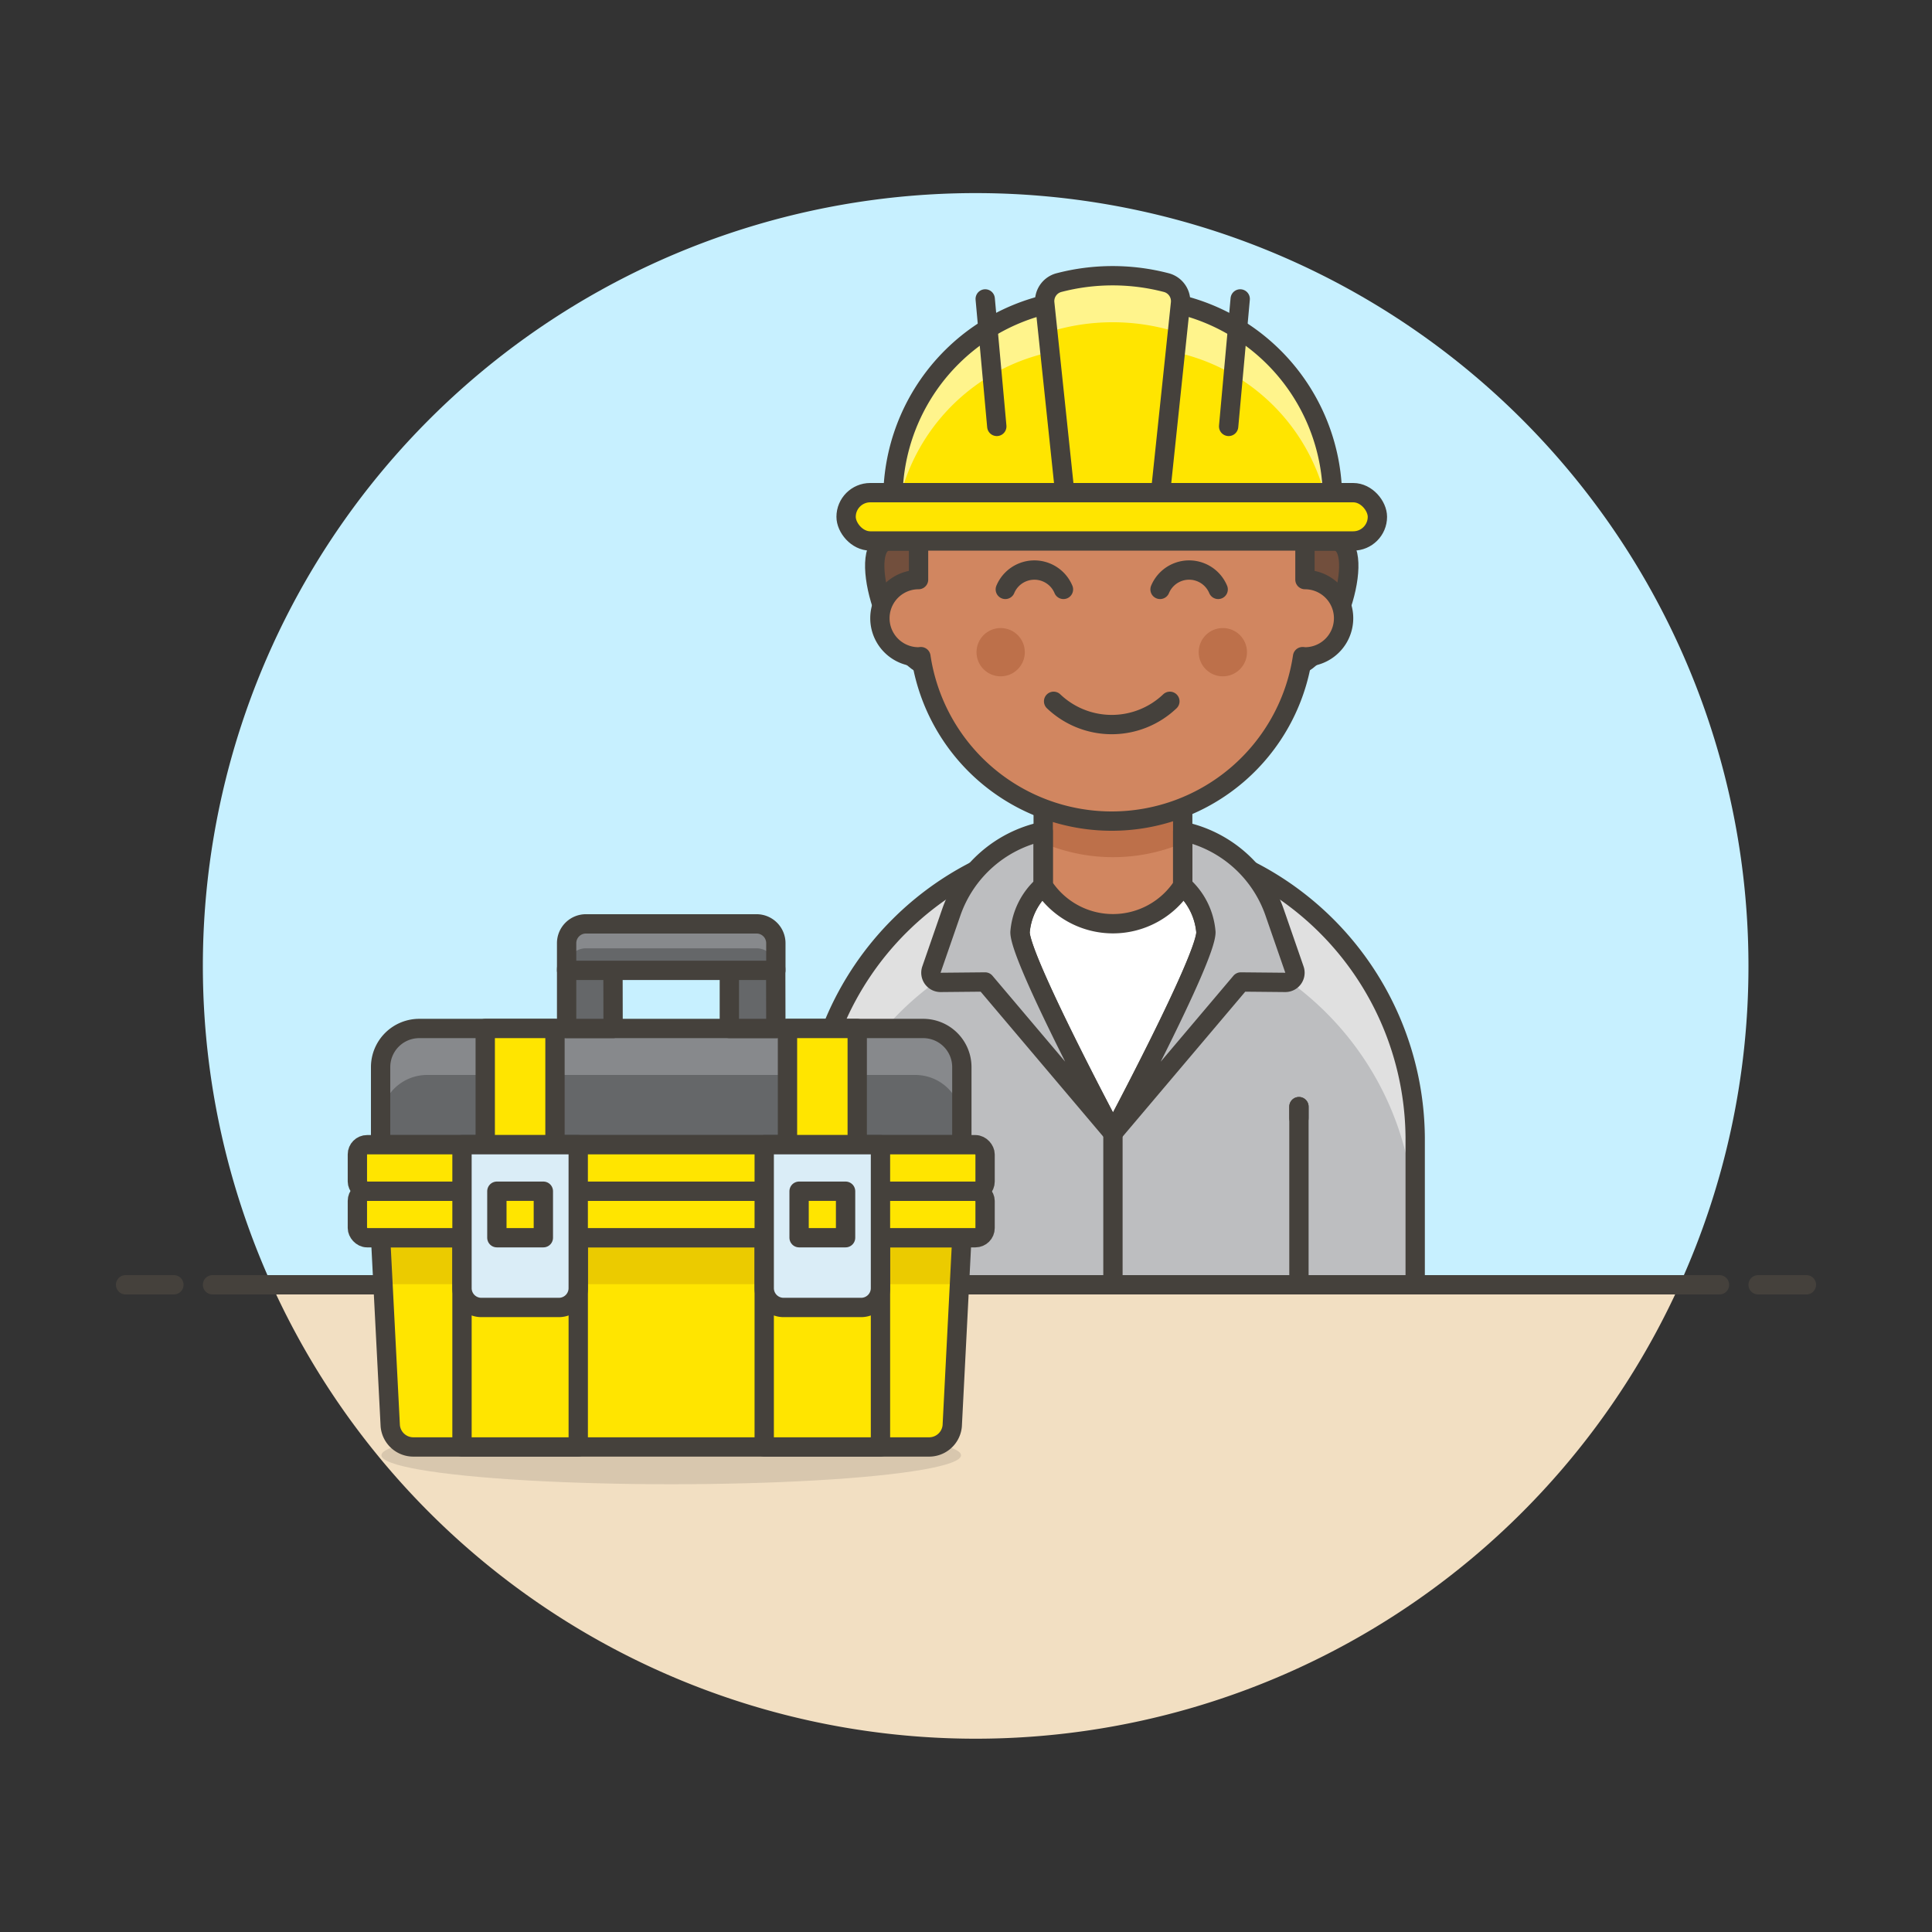 <svg xmlns="http://www.w3.org/2000/svg" viewBox="0 0 100 100"><rect x="0" y="0" width="100" height="100" fill="#333333" stroke="none"/><g class="nc-icon-wrapper"><defs/><path class="a" d="M90.5 50a40 40 0 1 0-76.436 16.5h72.872A39.829 39.829 0 0 0 90.5 50z" style="" fill="#c7f0ff"/><path class="b" d="M14.064 66.5a40 40 0 0 0 72.872 0z" style="" fill="#f2dfc2"/><path class="c" d="M11 66.5h78" fill="none" stroke="#45413c" stroke-linecap="round" stroke-linejoin="round"/><path class="c" d="M6.5 66.5H9" fill="none" stroke="#45413c" stroke-linecap="round" stroke-linejoin="round"/><path class="c" d="M91 66.5h2.5" fill="none" stroke="#45413c" stroke-linecap="round" stroke-linejoin="round"/><g><path class="d" d="M73.25 66.5v-7.627a15.644 15.644 0 0 0-31.287 0V66.5z" style="" fill="#bdbec0"/><path class="e" d="M57.606 43.23a15.643 15.643 0 0 0-15.643 15.643v2.211h.2a15.623 15.623 0 0 1 30.879 0h.2v-2.211A15.644 15.644 0 0 0 57.606 43.23z" style="" fill="#e0e0e0"/><path class="c" d="M73.25 66.5v-7.627a15.644 15.644 0 0 0-31.287 0V66.5z" fill="none" stroke="#45413c" stroke-linecap="round" stroke-linejoin="round"/><path class="c" d="M67.233 57.88v-.601" fill="none" stroke="#45413c" stroke-linecap="round" stroke-linejoin="round"/><path class="c" d="M47.979 66.499v-9.22" fill="none" stroke="#45413c" stroke-linecap="round" stroke-linejoin="round"/><path class="c" d="M67.233 66.499v-9.22" fill="none" stroke="#45413c" stroke-linecap="round" stroke-linejoin="round"/><path class="f" d="M61.216 45.847H54a3.607 3.607 0 0 0-1.2 2.407c0 1.375 4.812 10.4 4.812 10.4s4.813-9.02 4.813-10.4a3.607 3.607 0 0 0-1.209-2.407z" stroke="#45413c" stroke-linecap="round" stroke-linejoin="round" fill="#fff"/><path class="g" d="M61.217 45.847a4.3 4.3 0 0 1-7.221 0v-5.415h7.221z" style="" fill="#d18660"/><path class="h" d="M54 43.636a9.279 9.279 0 0 0 7.221 0v-3.2H54z" style="" fill="#bd704a"/><path class="i" d="M57.606 58.649l-6.618-7.822-2.3.022a.5.5 0 0 1-.477-.664l1.024-2.955a6.446 6.446 0 0 1 4.76-4.2v2.813a3.607 3.607 0 0 0-1.2 2.407c-.001 1.379 4.811 10.399 4.811 10.399z" stroke="#45413c" stroke-linecap="round" stroke-linejoin="round" fill="#bdbec0"/><path class="i" d="M57.606 58.649l6.618-7.822 2.3.022a.5.5 0 0 0 .476-.664l-1.024-2.955a6.447 6.447 0 0 0-4.759-4.2v2.813a3.607 3.607 0 0 1 1.2 2.407c.002 1.379-4.811 10.399-4.811 10.399z" stroke="#45413c" stroke-linecap="round" stroke-linejoin="round" fill="#bdbec0"/><ellipse class="j" cx="34.743" cy="75.324" rx="15" ry="1.5" fill="#45413c" opacity="0.15"/><path class="c" d="M57.606 58.649v7.821" fill="none" stroke="#45413c" stroke-linecap="round" stroke-linejoin="round"/><path class="k" d="M49.287 73.805a1.2 1.2 0 0 1-1.2 1.089H21.4a1.2 1.2 0 0 1-1.2-1.089l-.5-9.741h30.085z" style="" fill="#ffe500"/><path class="l" d="M19.824 66.47h29.838l.123-2.406H19.701l.123 2.406z" style="" fill="#ebcb00"/><path class="m" d="M49.785 59.25H19.7v-4.016a2 2 0 0 1 2-2h26.085a2 2 0 0 1 2 2z" style="" fill="#656769"/><path class="c" d="M49.287 73.805a1.2 1.2 0 0 1-1.2 1.089H21.4a1.2 1.2 0 0 1-1.2-1.089l-.5-9.741h30.085z" fill="none" stroke="#45413c" stroke-linecap="round" stroke-linejoin="round"/><path class="n" d="M49.785 55.234a2 2 0 0 0-2-2H21.7a2 2 0 0 0-2 2v2.813a2.407 2.407 0 0 1 2.406-2.407h25.272a2.407 2.407 0 0 1 2.407 2.407z" style="" fill="#87898c"/><path class="c" d="M49.785 59.25H19.7v-4.016a2 2 0 0 1 2-2h26.085a2 2 0 0 1 2 2z" fill="none" stroke="#45413c" stroke-linecap="round" stroke-linejoin="round"/><rect class="o" x="18.498" y="61.657" width="32.49" height="2.407" rx=".5" stroke="#45413c" stroke-linecap="round" stroke-linejoin="round" fill="#ffe500"/><rect class="o" x="18.498" y="59.25" width="32.49" height="2.407" rx=".5" stroke="#45413c" stroke-linecap="round" stroke-linejoin="round" fill="#ffe500"/><path class="p" d="M31.734 53.234h-2.406v-3.009a1.2 1.2 0 0 1 1.2-1.2 1.2 1.2 0 0 1 1.2 1.2z" stroke="#45413c" stroke-linecap="round" stroke-linejoin="round" fill="#656769"/><path class="p" d="M40.158 53.234h-2.407v-3.009a1.2 1.2 0 0 1 1.2-1.2 1.2 1.2 0 0 1 1.2 1.2z" stroke="#45413c" stroke-linecap="round" stroke-linejoin="round" fill="#656769"/><path class="m" d="M40.158 50.225h-10.83v-1.406a1 1 0 0 1 1-1h8.83a1 1 0 0 1 1 1z" style="" fill="#656769"/><path class="n" d="M39.158 47.819h-8.83a1 1 0 0 0-1 1v1.265a1 1 0 0 1 1-1h8.83a1 1 0 0 1 1 1v-1.265a1 1 0 0 0-1-1z" style="" fill="#87898c"/><path class="c" d="M40.158 50.225h-10.83v-1.406a1 1 0 0 1 1-1h8.83a1 1 0 0 1 1 1z" fill="none" stroke="#45413c" stroke-linecap="round" stroke-linejoin="round"/><path class="o" d="M25.116 53.234h3.61v6.017h-3.61z" stroke="#45413c" stroke-linecap="round" stroke-linejoin="round" fill="#ffe500"/><path class="o" d="M23.913 64.064h6.017v10.83h-6.017z" stroke="#45413c" stroke-linecap="round" stroke-linejoin="round" fill="#ffe500"/><path class="o" d="M39.556 64.064h6.017v10.83h-6.017z" stroke="#45413c" stroke-linecap="round" stroke-linejoin="round" fill="#ffe500"/><path class="o" d="M40.76 53.234h3.61v6.017h-3.61z" stroke="#45413c" stroke-linecap="round" stroke-linejoin="round" fill="#ffe500"/><path class="q" d="M40.556 67.674h4.017a1 1 0 0 0 1-1V59.25h-6.017v7.424a1 1 0 0 0 1 1z" stroke="#45413c" stroke-linecap="round" stroke-linejoin="round" fill="#daedf7"/><path class="o" d="M41.361 61.657h2.406v2.407h-2.406z" stroke="#45413c" stroke-linecap="round" stroke-linejoin="round" fill="#ffe500"/><path class="q" d="M28.929 67.674h-4.016a1 1 0 0 1-1-1V59.25h6.016v7.424a1 1 0 0 1-1 1z" stroke="#45413c" stroke-linecap="round" stroke-linejoin="round" fill="#daedf7"/><path class="o" d="M25.718 61.657h2.406v2.407h-2.406z" stroke="#45413c" stroke-linecap="round" stroke-linejoin="round" fill="#ffe500"/><path class="c" d="M61.217 45.847a4.3 4.3 0 0 1-7.221 0v-5.415h7.221z" fill="none" stroke="#45413c" stroke-linecap="round" stroke-linejoin="round"/><g><path class="r" d="M69.044 28h-23c-1.8 0-.153 5.9 2 6.5h19c2.156-.6 3.799-6.5 2-6.5z" stroke="#45413c" stroke-linecap="round" stroke-linejoin="round" fill="#724f3d"/><path class="s" d="M67.544 30v-2.5a10 10 0 0 0-20 0V30a2 2 0 0 0 0 4c.042 0 .081-.01.122-.012a9.987 9.987 0 0 0 19.755 0c.041 0 .081.012.123.012a2 2 0 0 0 0-4z" stroke="#45413c" stroke-linecap="round" stroke-linejoin="round" fill="#d18660"/><circle class="h" cx="51.794" cy="33.757" r="1.25" style="" fill="#bd704a"/><circle class="h" cx="63.294" cy="33.757" r="1.25" style="" fill="#bd704a"/><path class="c" d="M54.535 36.3a4.363 4.363 0 0 0 6.017 0" fill="none" stroke="#45413c" stroke-linecap="round" stroke-linejoin="round"/><path class="c" d="M55.044 30.507a1.631 1.631 0 0 0-3.009 0" fill="none" stroke="#45413c" stroke-linecap="round" stroke-linejoin="round"/><path class="c" d="M63.052 30.507a1.63 1.63 0 0 0-3.008 0" fill="none" stroke="#45413c" stroke-linecap="round" stroke-linejoin="round"/><g><path class="k" d="M68.965 25.5a10.344 10.344 0 0 0-10.231-10.028h-2.28A10.345 10.345 0 0 0 46.222 25.5z" style="" fill="#ffe500"/><path class="t" d="M56.454 18h2.28a10.227 10.227 0 0 1 9.806 7.5h.425a10.344 10.344 0 0 0-10.231-10.028h-2.28A10.345 10.345 0 0 0 46.222 25.5h.425a10.229 10.229 0 0 1 9.807-7.5z" style="" fill="#fff48c"/><path class="c" d="M68.965 25.5a10.344 10.344 0 0 0-10.231-10.028h-2.28A10.345 10.345 0 0 0 46.222 25.5z" fill="none" stroke="#45413c" stroke-linecap="round" stroke-linejoin="round"/><path class="c" d="M64.193 15.472l-.599 6.599" fill="none" stroke="#45413c" stroke-linecap="round" stroke-linejoin="round"/><path class="c" d="M50.994 15.472l.6 6.599" fill="none" stroke="#45413c" stroke-linecap="round" stroke-linejoin="round"/><path class="k" d="M55.252 25.671h4.683a1.18 1.18 0 0 0 .167-.481l1-9.488a.993.993 0 0 0-.715-1.069 11.005 11.005 0 0 0-5.595 0 .991.991 0 0 0-.714 1.069l1 9.488a1.178 1.178 0 0 0 .174.481z" style="" fill="#ffe500"/><path class="t" d="M60.947 17.2l.159-1.5a.993.993 0 0 0-.715-1.069 11.005 11.005 0 0 0-5.595 0 .991.991 0 0 0-.714 1.069l.158 1.5a11.063 11.063 0 0 1 6.707 0z" style="" fill="#fff48c"/><path class="c" d="M55.252 25.671h4.683a1.18 1.18 0 0 0 .167-.481l1-9.488a.993.993 0 0 0-.715-1.069 11.005 11.005 0 0 0-5.595 0 .991.991 0 0 0-.714 1.069l1 9.488a1.178 1.178 0 0 0 .174.481z" fill="none" stroke="#45413c" stroke-linecap="round" stroke-linejoin="round"/><rect class="o" x="43.794" y="25.5" width="27.5" height="2.5" rx="1.25" stroke="#45413c" stroke-linecap="round" stroke-linejoin="round" fill="#ffe500"/></g></g></g></g></svg>